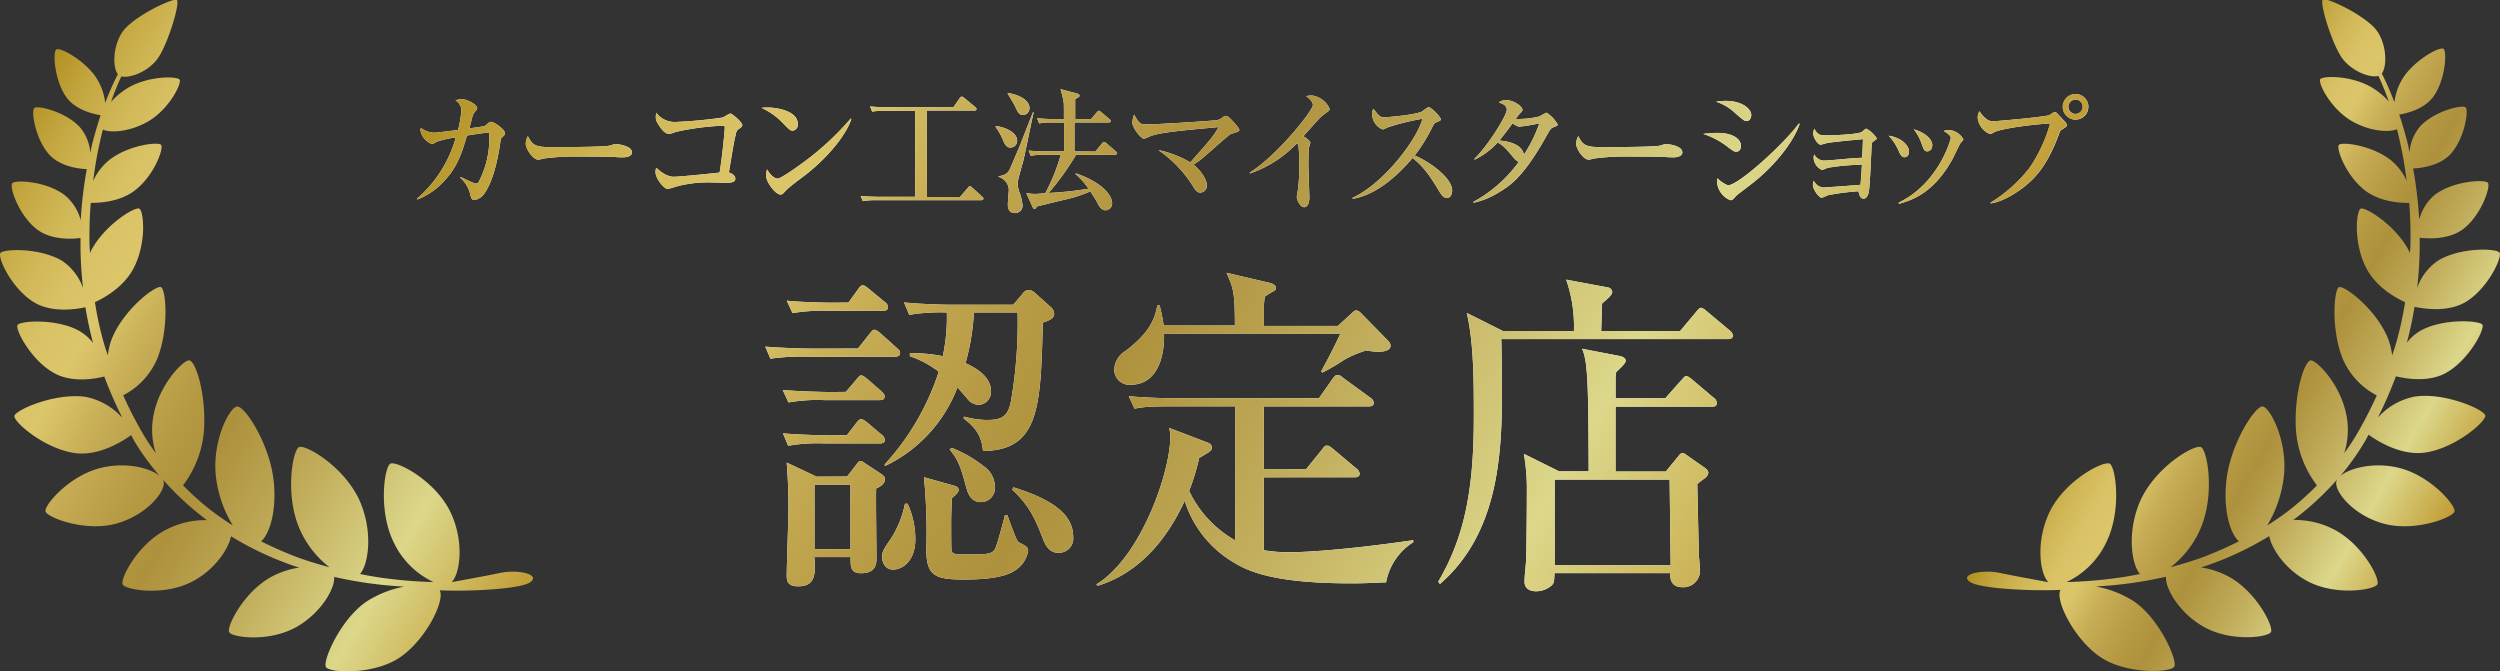 <svg id="レイヤー_1" data-name="レイヤー 1" xmlns="http://www.w3.org/2000/svg" xmlns:xlink="http://www.w3.org/1999/xlink" viewBox="0 0 483.24 129.78"><rect x="0" y="0" width="483.24" height="129.78" fill="#333333" stroke="none"/><defs><style>.cls-1{fill:#fff;}.cls-2{fill:url(#名称未設定グラデーション_74);}.cls-3{fill:url(#名称未設定グラデーション_74-2);}.cls-4{fill:url(#名称未設定グラデーション_74-3);}</style><linearGradient id="名称未設定グラデーション_74" x1="112.74" y1="-29.41" x2="352.9" y2="109.24" gradientUnits="userSpaceOnUse"><stop offset="0" stop-color="#b39123"/><stop offset="0.06" stop-color="#c2a53e"/><stop offset="0.13" stop-color="#d0b756"/><stop offset="0.19" stop-color="#d9c265"/><stop offset="0.25" stop-color="#dcc66a"/><stop offset="0.34" stop-color="#c5ab53"/><stop offset="0.44" stop-color="#b49842"/><stop offset="0.5" stop-color="#ae913c"/><stop offset="0.64" stop-color="#c0ac5a"/><stop offset="0.81" stop-color="#dcd78a"/><stop offset="1" stop-color="#c19d35"/></linearGradient><linearGradient id="名称未設定グラデーション_74-2" x1="-4.98" y1="36.98" x2="108.45" y2="102.47" xlink:href="#名称未設定グラデーション_74"/><linearGradient id="名称未設定グラデーション_74-3" x1="413.72" y1="53.65" x2="478.85" y2="91.25" xlink:href="#名称未設定グラデーション_74"/></defs><path class="cls-1" d="M165.84,67.37l2.21-2.79c.52-.65.65-.84,1-.84s1,.58,1.17.71l3.11,2.79c.46.39.65.59.65,1,0,.58-.52.71-1,.71H156a40.64,40.64,0,0,0-7.08.39l-1-2.34c4,.33,8.57.39,9.29.39Zm-2.34,8.38,2-2.34c.64-.78.71-.84,1-.84s1,.58,1.17.71l2.67,2.34c.39.39.64.58.64,1,0,.65-.51.72-1,.72H159.41a32.63,32.63,0,0,0-7,.45l-1.11-2.4c4,.32,8.58.39,9.29.39Zm.2,8.38,1.75-2.28c.58-.71.78-.84,1-.84s.59.19,1.24.71L170.39,84a1.39,1.39,0,0,1,.64,1c0,.65-.51.71-1,.71H159.35a32.29,32.29,0,0,0-7,.46l-1-2.4c3.9.32,8.51.39,9.23.39ZM164,58.48l1.75-2.41c.45-.65.65-.91,1-.91s.52.13,1.17.65L171,58.35a1.37,1.37,0,0,1,.65,1c0,.65-.52.71-1,.71H160.19a37.51,37.51,0,0,0-7,.46l-1.11-2.4c4,.39,8.57.39,9.29.39Zm-.26,33.63,1.56-2c.52-.71.71-1,1-1s.46.13,1.11.58l2.86,1.88c.64.46.77.59.77,1.11,0,.91-1,1.43-1.68,1.75-.07,2.08.06,11.17.06,13.31,0,1.17,0,3.06-3,3.06-2,0-2-1.3-2-2.8v-.32H157.4c.32,3.57.06,5.65-3.12,5.65-1.62,0-2.21-.59-2.21-2,0-2,.33-11,.33-13,0-4.48-.2-7-.33-8.89l5.78,2.72Zm-6.3,1.56v12.47h6.95V93.67Zm18,3.7a16.44,16.44,0,0,1,1.49,6.89c0,4.15-2.47,5.84-4.29,5.84s-2.14-1.82-2.14-2.4c0-1.11.33-1.56,1.75-3.64a19.35,19.35,0,0,0,2.67-6.69ZM171,89.78a48.74,48.74,0,0,0,10.46-17.93,19.49,19.49,0,0,0-5.58-3v-.59a31,31,0,0,1,6.36.59,36.25,36.25,0,0,0,.78-8.45,36.31,36.31,0,0,0-7.27.46l-1-2.4c3.89.39,8.5.45,9.22.45h11.88l1.82-2.14a1.49,1.49,0,0,1,1.23-.72,2,2,0,0,1,1.17.59l3.05,2.73a1.78,1.78,0,0,1,.65,1.29c0,1-1.36,1.43-2.2,1.69-.39,16.24-.65,24.74-11.56,24.81-.26-2.92-1.5-4.61-3.77-6.3l.13-.33a16.74,16.74,0,0,0,4.29.65c2.79,0,4.22-.45,4.8-3.89a89.06,89.06,0,0,0,1.24-16.89h-8.45a44.67,44.67,0,0,1-1.62,9.81c1.3.58,4.93,2.27,4.93,5.45a2.51,2.51,0,0,1-2.4,2.6,2.94,2.94,0,0,1-2.21-1.23c-.77-.91-1.42-1.63-1.88-2.15a27.72,27.72,0,0,1-14,15.2Zm13.38,4.09c.46.13.91.32.91.84s-.58,1-1.3,1.56c-.06,1.56-.13,3.51-.13,4.74,0,.71,0,5.19.07,5.52.19.52.84.65,1.95.65,5.58,0,6.1,0,6.68-1.62.33-.91,1.24-4.1,1.69-6h.46c1.75,4.8,1.88,5.06,2.33,5.32,1.5.78,1.69.91,1.69,1.62a5.48,5.48,0,0,1-2.27,3.58c-2.34,1.81-7.34,1.94-10.19,1.94-5.59,0-7.21-.78-7.21-5.78a112.18,112.18,0,0,0-.46-14ZM184,86.59a23.85,23.85,0,0,1,6.11,3.51,4.86,4.86,0,0,1,2.2,4.09,2.69,2.69,0,0,1-2.72,2.86c-1.5,0-2.34-1-2.8-2.79-1-3.58-1.36-5.13-3.24-7.41Zm11.89,7.6c7.2,2.27,11.55,5.07,11.55,9.55a2.77,2.77,0,0,1-2.85,3.11c-1.11,0-2.15-.52-2.93-2.53-1.49-3.83-2.53-6.43-6-9.67Z"/><path class="cls-1" d="M267.92,112.57c-2,.06-3.83.19-6.69.19-15.06,0-20-2.33-22.92-4.15A21.14,21.14,0,0,1,229,96.79c-4.61,10.06-11,14.67-16.82,16.43l-.26-.26c8.7-5.33,14.29-21.82,14.29-28.44a4.58,4.58,0,0,0-.26-1.82l7.66,2.92a1,1,0,0,1,.65.91c0,.52-.26.71-2.47,2a42,42,0,0,1-1.94,6.36,21.66,21.66,0,0,0,8.89,9.55V78.54H226.3c-4.55,0-5.78.2-7,.46l-1.11-2.41c3.12.26,6.17.39,9.29.39h27.47l2.59-3.7c.46-.58.59-.78,1-.78s.39,0,1.23.65l5.07,3.7a1.39,1.39,0,0,1,.71,1c0,.65-.65.71-1,.71H244.29V90.68h8.18l3.05-3.76c.58-.78.65-.78,1-.78s.52.13,1.17.65l4.48,3.76a1.49,1.49,0,0,1,.65,1c0,.65-.65.71-1,.71H244.29v14.09a28.71,28.71,0,0,0,5.19.39c1.37,0,9-.19,23.7-2.33v.39A11.72,11.72,0,0,0,267.92,112.57ZM266.36,68a15.22,15.22,0,0,1-2.27-.26,21,21,0,0,0-4.28,1.82,41.62,41.62,0,0,1-4.22,2.47l-.2-.26c1.43-2.66,2.27-4.22,3.7-7.28H225c.13,4.81-1.49,9.88-6.43,9.88a2.91,2.91,0,0,1-3.18-3,4.34,4.34,0,0,1,2.14-3.51c4.74-3.57,5.72-6.3,6.17-8.83h.46c.26,1.1.52,2.14.78,3.9H238.7c0-6.5-.32-7.28-1.62-10.2l8.57,2c.45.13,1,.52,1,.91s-.32.59-.71.78a12.55,12.55,0,0,0-1.43.91,10.23,10.23,0,0,0-.19,2.27V63h14.28l2.79-2.54c.26-.26.46-.45.78-.45a1.55,1.55,0,0,1,.91.52L268,65.55c.39.39.78.72.78,1.3C268.77,68,266.69,68,266.36,68Z"/><path class="cls-1" d="M333.9,65.55H290.2c.06,3.32.13,6.56.13,9.87,0,12.28-.65,27.67-12,37.47l-.33-.45c5.33-9,6.88-18.57,6.88-31.89,0-6.68,0-14.28-1.36-20.06l7,3.51h13.71a27.28,27.28,0,0,0-1.5-9.94l8,1.49a1,1,0,0,1,.91.91c0,.65-1.49,1.76-1.95,2.21-.06.65-.13,4.29-.19,5.33h15.26l3.05-3.64c.32-.39.65-.85,1-.85s.85.46,1.17.72l4.35,3.64a1.61,1.61,0,0,1,.65,1C334.94,65.49,334.36,65.55,333.9,65.55Zm-3,13.06H312.28V91.14H322l2.28-2.79c.32-.39.58-.78.91-.78s.64.26,1,.52l3.25,2.27c.39.26.78.65.78,1a1.51,1.51,0,0,1-.58,1c-.26.19-1.37,1-1.56,1.23.06,2.21.26,12,.32,14,.07.46.2,2.54.2,3a3.22,3.22,0,0,1-3.31,2.92c-1.95,0-2.54-1.17-2.41-2.72h-22.4c-.07,1.75-.07,1.88-.58,2.4a4.54,4.54,0,0,1-3,1.1c-1.24,0-2.21-.58-2.21-1.82s.26-3.18.32-4.41c.07-3.57.13-10.26.13-13.9a39,39,0,0,0-.58-6.43l6.82,3.38h5.71c-.06-16-.13-21.43-1.3-23.7l7.08,1.36c.65.13,1.37.33,1.37,1,0,.45-1.11,1.49-1.82,2.14a5.83,5.83,0,0,0-.13,1.43v3.64h9.61l3-3.38c.39-.39.71-.91,1-.91s.78.33,1.3.78l4,3.38a1.4,1.4,0,0,1,.65,1C331.89,78.54,331.37,78.61,330.92,78.61ZM322.73,92.7H300.52v16.56h22.41Z"/><path class="cls-1" d="M97,26.6c-.18.18-.21.28-.34,1.24-.23,1.51-1,6.47-2.86,9.3a3,3,0,0,1-2.13,1.53c-.44,0-.59-.38-.72-.85a6.13,6.13,0,0,0-2-3.48l.08-.13c.33.15,1.84.88,2.15,1,.55.23.63.26.78.26a.6.6,0,0,0,.6-.36,18.25,18.25,0,0,0,2-9.51c-1.87.21-3,.39-4.29.6-1.22,4.2-2.18,6.52-4.75,9.14a13.5,13.5,0,0,1-4.84,3.22l-.1-.13a24.17,24.17,0,0,0,7.53-11.87,19.56,19.56,0,0,0-3.69.83c-.64.39-.72.42-1,.42a3.5,3.5,0,0,1-2.16-2.65,1,1,0,0,1,.13-.42,4.45,4.45,0,0,0,2.67.91c.16,0,3.64-.42,4.47-.52a21.23,21.23,0,0,0,.65-3.77,2.19,2.19,0,0,0-1.14-1.94,3.09,3.09,0,0,1,1.19-.26c.94,0,3,1,3,1.74,0,.23-.08.31-.55.85a3.13,3.13,0,0,0-.42,1c-.07.34-.46,1.77-.54,2.06,1-.13,2.83-.37,3-.47s.73-.63.86-.7a.79.79,0,0,1,.41-.08c.55,0,2.6,1.48,2.6,2.13C97.68,25.92,97.63,26,97,26.6Z"/><path class="cls-1" d="M120.46,30.41c-.42,0-1.06,0-1.58-.07s-6.84-.08-7.28-.08a42.75,42.75,0,0,0-6.67.41,3.6,3.6,0,0,1-.89.19c-1,0-2.41-2.06-2.41-3.1a3.6,3.6,0,0,1,.41-1.45c.91,1.82,1.53,2.13,4.63,2.13,1.5,0,10.52,0,11.4-.34a3.37,3.37,0,0,1,1-.26s3.09.24,3.09,1.61C122.2,29.89,121.71,30.41,120.46,30.41Z"/><path class="cls-1" d="M142.9,24.88a1.32,1.32,0,0,0-.65,1c-.36,1.48-.46,2.08-1.35,7.46.47.13,1.25.54,1.25,1.22s-.91.78-1.79.78c-.52,0-2.83-.08-3.33-.08a23.32,23.32,0,0,0-6.52.86,10.34,10.34,0,0,1-1.43.41c-.7,0-2.36-2-2.36-3.27a2,2,0,0,1,.16-.83c.26.26,1.79,1.74,3.35,1.74,1.09,0,6.65-.57,8.88-.81.62-3.84,1-8.44,1-8.72s-.18-.34-.44-.34a51.7,51.7,0,0,0-9,1.19,12.91,12.91,0,0,1-1.29.42c-1.07,0-2.08-1.79-2.19-2a2.07,2.07,0,0,1-.41-1.4,4.79,4.79,0,0,1,.08-.73,4.39,4.39,0,0,0,3.58,1.8,84.38,84.38,0,0,0,9.35-.89,9.37,9.37,0,0,1,1.38-.75c.36,0,2.31,1.69,2.31,2.21C143.5,24.44,143.35,24.57,142.9,24.88Z"/><path class="cls-1" d="M153.22,25.27c-.45,0-.78-.36-1.67-1.25a13.53,13.53,0,0,0-4.33-3.17,10.35,10.35,0,0,1,1.27-.07c.88,0,5.74.36,5.74,3.24A1.17,1.17,0,0,1,153.22,25.27Zm2.33,8.65c-1,.75-2.52,1.87-3.4,2.68-.15.13-.75.83-.91.91a.79.79,0,0,1-.36.1c-.94,0-2.78-2.36-2.78-3.64a5.41,5.41,0,0,1,.18-1.22c.83,1.4,1.61,1.77,2.05,1.77.73,0,5.07-3.17,6-3.9a55,55,0,0,0,8.13-7.71l.11.05C164.15,24.62,161.55,29.25,155.55,33.92Z"/><path class="cls-1" d="M189.71,38.7H169.58a14.2,14.2,0,0,0-2.8.18l-.42-1c1.22.11,2.47.16,3.69.16h6.86V21.4H171.4a14.42,14.42,0,0,0-2.81.18l-.41-1c1.22.1,2.47.16,3.69.16h12.41l1.2-1.72c.08-.1.26-.34.41-.34s.26.08.5.26l2.1,1.74a.59.59,0,0,1,.26.39c0,.29-.23.29-.39.29h-9.19V38.08h6.39l1.5-1.74c.26-.31.29-.34.42-.34a1,1,0,0,1,.47.29L189.84,38c.16.15.26.23.26.39S189.84,38.7,189.71,38.7Z"/><path class="cls-1" d="M192.47,24.41c1-.05,4.15.91,4.15,2.81a1.28,1.28,0,0,1-1.3,1.3c-.36,0-.85-.08-1.35-1.22a11.82,11.82,0,0,0-1.53-2.78Zm7.35-2.7c-.37,1.46-1.67,8-2,9.33-.16.6-.91,3.17-1,3.71a2.63,2.63,0,0,0-.11.78,6.44,6.44,0,0,0,.39,1.77,8.32,8.32,0,0,1,.55,2.39,1.4,1.4,0,0,1-1.4,1.5c-1.43,0-1.43-1.27-1.43-1.68S195,37,195,36.57a2.75,2.75,0,0,0-2-2.39l0-.1c1.63-.29,1.92-.76,2.33-1.69.7-1.64,1.54-3.56,2.08-4.94,1.95-5,2.18-5.56,2.26-5.74Zm-5-3.74c2.39.39,4.18,1.46,4.18,2.94a1.25,1.25,0,0,1-1.19,1.3c-.83,0-1-.42-1.56-1.59-.18-.41-1.27-2.18-1.46-2.54ZM211.72,29.3,213,27.76c.21-.26.26-.33.39-.33a1,1,0,0,1,.49.28l1.79,1.54c.13.13.26.23.26.38s-.2.29-.39.29H208a52.42,52.42,0,0,1-5.3,7.38,65,65,0,0,0,7.71-.83,14.39,14.39,0,0,0-2.52-2.83l.08-.13c4.89,1.68,7,4.13,7,5.81a1.33,1.33,0,0,1-1.27,1.33c-.75,0-1.25-.81-1.45-1.2A22.46,22.46,0,0,0,210.75,37a26.91,26.91,0,0,1-5,1.61c-1.71.41-3.66.88-5.32,1.3-.24.41-.29.46-.47.46s-.28-.15-.41-.44l-1.17-2.62a9.37,9.37,0,0,0,1.71.18c.21,0,1.64-.1,1.95-.13a36.54,36.54,0,0,0,3-7.43h-3a13.06,13.06,0,0,0-2.8.18l-.42-1c1.22.11,2.47.16,3.69.16h3.17c0-1,0-4.89,0-5.59h-2a13.11,13.11,0,0,0-2.81.18l-.41-1c1.22.11,2.44.16,3.69.16h1.5c0-2.44,0-3-.08-3.48s-.41-1.77-.57-2.31l3.2.85c.28.08.47.18.47.44s-.63.52-.84.6c0,.24,0,3.64,0,3.9h3.06l1.09-1.27c.21-.26.29-.34.42-.34s.23.1.47.28L214.42,23a.45.45,0,0,1,.26.39c0,.26-.24.28-.39.28h-6.6c0,.89,0,4.78,0,5.59Z"/><path class="cls-1" d="M238.26,25.79c-.49.16-.52.18-1.89,1.35-.7.6-3.67,3.25-4.32,3.74s-1,.73-1.35.94c1.59,1.27,2.58,3,2.58,4a1.3,1.3,0,0,1-1.23,1.4c-.39,0-.8-.08-1.4-1.14A23.75,23.75,0,0,0,223.9,29a20.94,20.94,0,0,1,6.18,2.39c4.08-4.62,4.44-5,5.48-6.83-7.14.67-11.09,1-13.2,1.76a8.26,8.26,0,0,1-1.22.5c-.59,0-2.26-2.13-2.26-3.12a4.64,4.64,0,0,1,.34-1.53c1,1.69,1.14,1.87,2.34,1.87,2.78,0,13.25-.73,13.66-.81a2.54,2.54,0,0,0,1.17-.59,1.09,1.09,0,0,1,.63-.24c.36,0,1.06.78,1.53,1.3.26.31,1,1.09,1,1.38S239.41,25.45,238.26,25.79Z"/><path class="cls-1" d="M256.21,21.89a9.48,9.48,0,0,0-1.69,1.56c-.41.44-2.2,2.47-2.59,2.89.44.26,1.35.88,1.35,1.24,0,.18-.26.91-.29,1.07s-.08,1.58-.08,3.24c0,1,.19,5.49.19,6.37,0,.65-.24,1.79-1,1.79s-1.43-1.35-1.43-2c0-.26.24-1.43.26-1.66a36.33,36.33,0,0,0,.21-4.42,31.31,31.31,0,0,0-.16-3.87c-.05-.16-.05-.16-.33-.36a23,23,0,0,1-9,5.79l-.1-.16c5.29-3.24,12.23-12,12.23-13.06,0-.65-.7-1.25-1.3-1.74a6.12,6.12,0,0,1,1.14-.11A4.4,4.4,0,0,1,257,21C257,21.35,256.91,21.43,256.21,21.89Z"/><path class="cls-1" d="M279.67,38.26c-.7,0-1.09-.68-1.35-1.09-2-3.33-3.2-5-5.28-6.63-4,4.73-7.92,7.25-11.58,7.9v-.21c6.21-2.88,12.62-11.58,13.48-15.27a46.37,46.37,0,0,0-6.65,1.64c-.75.38-.86.41-1.06.41a3.27,3.27,0,0,1-2-2.86,2.16,2.16,0,0,1,.23-1.14c1.07,1.38,1.28,1.66,2.13,1.66.63,0,6.32-.49,7.38-1.17a5.86,5.86,0,0,1,1.22-.83A7.07,7.07,0,0,1,278.53,23c0,.29-.19.36-1,.68-.23.1-.34.28-.73,1a30.85,30.85,0,0,1-3.35,5.38c3.17,1.33,7.25,4.44,7.25,6.78C280.68,37.45,280.45,38.26,279.67,38.26Z"/><path class="cls-1" d="M300.35,24.57c-.58.23-.6.23-1.64,2.1-4.31,7.61-6.78,9.15-8.78,10.39a16,16,0,0,1-5.07,2.13l-.05-.18a26.32,26.32,0,0,0,8.76-7.71,2.73,2.73,0,0,1-.94-.76c-1.84-2.18-2-2.33-3.14-3a14.78,14.78,0,0,1-4.44,3.33L285,30.7c2.84-2.81,6.26-8.44,6.26-9.51,0-.85-.91-1.17-1.55-1.4a2.52,2.52,0,0,1,1.4-.44c1.48,0,3.17,1.22,3.17,1.87,0,.26-.08.31-.63.88A6.41,6.41,0,0,0,293,23a18,18,0,0,0,4.57-.49,9.6,9.6,0,0,1,1.38-.73,6.6,6.6,0,0,1,2.15,2.29C301.07,24.31,301,24.31,300.35,24.57Zm-6.58-.1c-.23,0-.49,0-1.4-.63-1.45,2-2.49,3.25-2.57,3.33,1.19.07,4.44.52,4.75,2.75a26.69,26.69,0,0,0,3-6.08A29.84,29.84,0,0,1,293.77,24.47Z"/><path class="cls-1" d="M323.49,30.41c-.42,0-1.06,0-1.58-.07s-6.84-.08-7.28-.08a42.75,42.75,0,0,0-6.67.41,3.6,3.6,0,0,1-.89.19c-1,0-2.41-2.06-2.41-3.1a3.6,3.6,0,0,1,.41-1.45c.91,1.82,1.54,2.13,4.63,2.13,1.5,0,10.52,0,11.4-.34a3.37,3.37,0,0,1,1-.26c.05,0,3.09.24,3.09,1.61C325.23,29.89,324.74,30.41,323.49,30.41Z"/><path class="cls-1" d="M335.6,29.32c-.34,0-.45-.05-1.38-.72a15.43,15.43,0,0,0-5-2.71,17.68,17.68,0,0,1,2.78-.2c3.27,0,4.52,1.4,4.52,2.46C336.53,28.31,336.51,29.32,335.6,29.32Zm2-5.92c-.39,0-.55-.13-2.05-1.4a9.74,9.74,0,0,0-3.85-2.34,12.58,12.58,0,0,1,1.82-.16c3.35,0,5,1.59,5,2.78C338.48,22.47,338.43,23.4,337.57,23.4Zm1.61,11.66c-1,.76-2.18,1.67-3.27,2.5a7.91,7.91,0,0,0-.81.83.89.89,0,0,1-.65.31,4.11,4.11,0,0,1-2.59-3.61,1.5,1.5,0,0,1,.1-.62A6.13,6.13,0,0,0,334,35.82c2.05,0,10.78-7.95,13.72-11.95l.15.08C346.56,27.79,342.61,32.34,339.18,35.06Z"/><path class="cls-1" d="M353.26,32.44a8.78,8.78,0,0,1-1.07.42,2.73,2.73,0,0,1-1.63-2.32,4.05,4.05,0,0,1,.1-.7,2.23,2.23,0,0,0,1.79,1.2c.63,0,2.71-.18,3.49-.26,1.81-.16,1.87-.18,4-.29.1-1.82.1-2,.16-3.58-1.12.08-6.24.57-7,.75a10.11,10.11,0,0,1-1.17.31c-.6,0-1.43-1.4-1.43-2.1a3.24,3.24,0,0,1,.18-1c.76,1.29,1.17,1.29,2.42,1.29,1,0,6.13-.15,6.83-.7a6.75,6.75,0,0,0,.52-.44.48.48,0,0,1,.31-.15,5.85,5.85,0,0,1,2,1.84c0,.21-.08.23-.67.65-.26.18-.26.26-.32.91-.07,1.37-.31,7.56-.54,8.8-.16.86-.55,1.33-1,1.33-.65,0-.84-.68-1-1.43a47.74,47.74,0,0,0-5.87.75,12.23,12.23,0,0,1-1.23.5c-.54,0-1.71-1.59-1.71-2.47a1.92,1.92,0,0,1,.18-.81,2.24,2.24,0,0,0,1.92,1.3c.24,0,6.55-.46,7.1-.52.18-2.07.18-2.31.28-3.89A46.44,46.44,0,0,0,353.26,32.44Z"/><path class="cls-1" d="M369,29.32c0,.68-.37,1.07-.83,1.07-.65,0-.91-.63-1.2-1.3a10.12,10.12,0,0,0-1.9-2.86C367.16,26.52,369,27.87,369,29.32Zm-2,9.85c7.72-3.69,10.08-12.18,10.08-12.5,0-.52-.8-1-1.37-1.35a3.77,3.77,0,0,1,1.16-.18,3.51,3.51,0,0,1,2.63,1.77c0,.15-.05.21-.57.8-.13.16-1.28,2.6-1.54,3.07-3.53,6.39-7.63,7.89-10.34,8.62Zm6.47-11a1,1,0,0,1-.88,1.09c-.63,0-.73-.31-1.14-1.46A9.85,9.85,0,0,0,369.94,25C372.3,25.69,373.52,27,373.52,28.13Z"/><path class="cls-1" d="M384.79,39.17a28,28,0,0,0,7.51-6.7,28.83,28.83,0,0,0,4-8.6c-4.18.23-9.76,1.06-10.91,1.74a2,2,0,0,1-.73.31,3.88,3.88,0,0,1-2.36-3.14,2.49,2.49,0,0,1,.34-1.28,4.88,4.88,0,0,0,1.3,1.48,2,2,0,0,0,1.45.45c.6,0,9.72-.81,10.73-1.17.18-.08.88-.63,1.07-.63s.31.11,1.22,1.09,1.09,1.17,1.09,1.46-.11.36-1,.91c-.26.15-.28.23-.59,1.06-2.18,5.85-4.55,8.16-5.8,9.25-1.94,1.74-5,3.61-7.3,3.92Zm18.89-18.52a2.47,2.47,0,1,1-2.47-2.47A2.48,2.48,0,0,1,403.68,20.65Zm-3.87,0a1.39,1.39,0,1,0,1.4-1.41A1.42,1.42,0,0,0,399.81,20.65Z"/><path class="cls-2" d="M165.84,67.37l2.21-2.79c.52-.65.65-.84,1-.84s1,.58,1.17.71l3.11,2.79c.46.39.65.59.65,1,0,.58-.52.71-1,.71H156a40.64,40.64,0,0,0-7.08.39l-1-2.34c4,.33,8.58.39,9.29.39Zm-2.34,8.38,2-2.34c.65-.78.72-.84,1.05-.84s1,.58,1.16.71l2.67,2.34c.38.39.64.58.64,1,0,.65-.52.72-1,.72H159.41a32.63,32.63,0,0,0-7,.45l-1.11-2.4c4,.32,8.58.39,9.29.39Zm.2,8.38,1.75-2.28c.58-.71.78-.84,1-.84s.59.19,1.24.71L170.39,84a1.39,1.39,0,0,1,.64,1c0,.65-.52.72-1,.72H159.35a33.19,33.19,0,0,0-7,.45l-1-2.4c3.9.32,8.51.39,9.23.39ZM164,58.48l1.75-2.41c.45-.65.65-.91,1-.91s.52.14,1.17.65L171,58.35a1.37,1.37,0,0,1,.65,1c0,.65-.51.71-1,.71H160.19a37.51,37.51,0,0,0-7,.46l-1.11-2.4c4,.39,8.57.39,9.29.39Zm-.26,33.63,1.56-2c.52-.71.71-1,1-1s.45.13,1.1.58l2.86,1.88c.65.46.77.59.77,1.11,0,.91-1,1.43-1.68,1.75-.07,2.08.06,11.17.06,13.31,0,1.17,0,3.06-3,3.06-2,0-2-1.3-2-2.8v-.32H157.4c.32,3.57.06,5.65-3.12,5.65-1.62,0-2.21-.59-2.21-2,0-2,.33-11,.33-13.06,0-4.48-.2-7-.33-8.89l5.78,2.72Zm-6.3,1.56v12.47h6.95V93.67Zm18,3.7a16.35,16.35,0,0,1,1.5,6.89c0,4.15-2.47,5.84-4.29,5.84s-2.14-1.82-2.14-2.4c0-1.1.32-1.56,1.75-3.64a19.26,19.26,0,0,0,2.67-6.69ZM171,89.78a48.74,48.74,0,0,0,10.46-17.93,19.64,19.64,0,0,0-5.59-3v-.59a31.08,31.08,0,0,1,6.37.59,36.25,36.25,0,0,0,.78-8.45,37.1,37.1,0,0,0-7.27.46l-1-2.4c3.89.39,8.5.45,9.22.45h11.88l1.82-2.14a1.49,1.49,0,0,1,1.23-.72,2,2,0,0,1,1.17.59l3.05,2.73a1.78,1.78,0,0,1,.65,1.29c0,1-1.36,1.43-2.2,1.69-.39,16.24-.65,24.74-11.56,24.81-.26-2.92-1.5-4.61-3.77-6.3l.13-.33a16.74,16.74,0,0,0,4.29.65c2.79,0,4.22-.45,4.8-3.89a89.11,89.11,0,0,0,1.23-16.89h-8.44a44.67,44.67,0,0,1-1.62,9.81c1.3.58,4.93,2.27,4.93,5.45a2.51,2.51,0,0,1-2.4,2.6,2.94,2.94,0,0,1-2.21-1.23c-.77-.91-1.42-1.62-1.88-2.14A27.74,27.74,0,0,1,171,90.1Zm13.38,4.09c.46.13.91.32.91.84s-.58,1-1.3,1.56c-.06,1.56-.13,3.51-.13,4.74,0,.72,0,5.2.07,5.52.19.52.84.65,1.95.65,5.58,0,6.1,0,6.68-1.62.33-.91,1.24-4.09,1.69-6h.46c1.75,4.8,1.88,5.06,2.33,5.32,1.5.78,1.69.91,1.69,1.62a5.48,5.48,0,0,1-2.27,3.58c-2.34,1.82-7.34,1.94-10.2,1.94-5.58,0-7.2-.77-7.2-5.77a112.36,112.36,0,0,0-.46-14ZM184,86.59a23.65,23.65,0,0,1,6.11,3.51,4.86,4.86,0,0,1,2.2,4.09,2.68,2.68,0,0,1-2.72,2.86c-1.5,0-2.34-1-2.79-2.79-1-3.58-1.37-5.13-3.25-7.41Zm11.89,7.6c7.2,2.27,11.55,5.07,11.55,9.55a2.77,2.77,0,0,1-2.85,3.11c-1.11,0-2.15-.51-2.93-2.53-1.49-3.83-2.53-6.43-6-9.67Zm72,18.38c-2,.06-3.83.19-6.68.19-15.07,0-20-2.33-22.93-4.15A21.1,21.1,0,0,1,229,96.79c-4.61,10.06-11,14.67-16.82,16.43l-.26-.26c8.71-5.33,14.29-21.82,14.29-28.44a4.58,4.58,0,0,0-.26-1.82l7.66,2.92a1.05,1.05,0,0,1,.65.91c0,.52-.26.71-2.46,2a43.4,43.4,0,0,1-1.95,6.36,21.71,21.71,0,0,0,8.89,9.55V78.54H226.3c-4.55,0-5.78.2-7,.46l-1.11-2.41c3.12.26,6.17.39,9.29.39h27.47l2.59-3.7c.46-.58.59-.78,1-.78s.39,0,1.23.65l5.07,3.7a1.39,1.39,0,0,1,.71,1c0,.65-.65.71-1,.71H244.29V90.68h8.18l3.05-3.76c.58-.78.65-.78,1-.78s.52.13,1.17.65l4.48,3.77a1.45,1.45,0,0,1,.65,1c0,.65-.65.71-1,.71H244.29v14.1a29.65,29.65,0,0,0,5.19.39c1.37,0,9-.2,23.7-2.34v.39A11.75,11.75,0,0,0,267.92,112.57ZM266.37,68a15.22,15.22,0,0,1-2.28-.26,21.21,21.21,0,0,0-4.28,1.82,38.83,38.83,0,0,1-4.22,2.47l-.2-.26c1.43-2.66,2.27-4.22,3.7-7.27H225c.13,4.8-1.49,9.87-6.43,9.87a2.91,2.91,0,0,1-3.18-3,4.36,4.36,0,0,1,2.14-3.51c4.74-3.57,5.72-6.3,6.17-8.83h.46c.26,1.11.52,2.14.78,3.9H238.7c0-6.5-.32-7.28-1.62-10.2l8.57,2c.45.12,1,.52,1,.9s-.32.59-.71.78a11,11,0,0,0-1.43.91,10.27,10.27,0,0,0-.19,2.28V63h14.28l2.79-2.54c.26-.25.46-.45.78-.45a1.55,1.55,0,0,1,.91.52L268,65.55c.39.4.78.72.78,1.3C268.77,68,266.69,68,266.37,68Zm67.53-2.47H290.2c.06,3.32.13,6.56.13,9.88,0,12.27-.65,27.66-12,37.46l-.33-.45c5.33-9,6.89-18.57,6.89-31.89,0-6.68,0-14.28-1.37-20.06l7,3.51h13.71a27.28,27.28,0,0,0-1.5-9.94l8,1.5a1,1,0,0,1,.91.9c0,.65-1.5,1.76-1.95,2.21-.07.65-.13,4.29-.19,5.33h15.26l3.05-3.64c.32-.39.65-.85,1-.85s.85.46,1.17.72l4.35,3.64a1.63,1.63,0,0,1,.65,1C334.94,65.49,334.36,65.55,333.9,65.55Zm-3,13.06H312.28V91.14H322l2.28-2.79c.32-.39.58-.78.91-.78s.64.26,1,.52l3.24,2.27c.39.26.78.65.78,1a1.51,1.51,0,0,1-.58,1c-.26.19-1.37,1-1.56,1.23.06,2.21.26,12,.32,14,.07.46.2,2.54.2,3a3.22,3.22,0,0,1-3.31,2.92c-1.95,0-2.54-1.17-2.41-2.72h-22.4c-.07,1.75-.07,1.88-.58,2.4a4.54,4.54,0,0,1-3,1.1c-1.24,0-2.21-.58-2.21-1.82s.26-3.18.33-4.41c.06-3.57.12-10.26.12-13.9a39,39,0,0,0-.58-6.43l6.82,3.38h5.71c-.06-16-.13-21.43-1.3-23.7l7.08,1.36c.65.13,1.37.33,1.37,1,0,.46-1.11,1.49-1.82,2.14a5.83,5.83,0,0,0-.13,1.43v3.64h9.61l3-3.38c.4-.39.72-.91,1.05-.91s.77.33,1.29.78l4,3.38a1.4,1.4,0,0,1,.65,1C331.89,78.54,331.37,78.61,330.91,78.61ZM322.73,92.7h-22.2v16.56h22.4ZM97,26.6c-.18.18-.21.28-.34,1.24-.23,1.51-1,6.47-2.86,9.3a3,3,0,0,1-2.12,1.53c-.45,0-.6-.38-.73-.85a6.1,6.1,0,0,0-2-3.48l.08-.13c.34.15,1.84.88,2.15,1,.55.23.63.26.78.26a.6.6,0,0,0,.6-.36,18.27,18.27,0,0,0,2-9.51c-1.87.21-3,.39-4.29.6-1.22,4.2-2.18,6.52-4.75,9.14a13.41,13.41,0,0,1-4.84,3.22l-.1-.13a24.17,24.17,0,0,0,7.53-11.87,19.56,19.56,0,0,0-3.69.83c-.64.39-.72.42-1,.42a3.51,3.51,0,0,1-2.15-2.65,1,1,0,0,1,.13-.42,4.44,4.44,0,0,0,2.68.91c.15,0,3.63-.41,4.46-.52a21.23,21.23,0,0,0,.65-3.77,2.18,2.18,0,0,0-1.14-1.94,3.09,3.09,0,0,1,1.19-.26c.94,0,3,1,3,1.74,0,.23-.08.31-.55.85a3.13,3.13,0,0,0-.42,1c-.07.34-.46,1.77-.54,2.05,1-.13,2.83-.36,3-.46s.73-.63.86-.7a.79.79,0,0,1,.41-.08c.55,0,2.6,1.48,2.6,2.13C97.68,25.92,97.63,26,97,26.6Zm23.43,3.81c-.42,0-1.06,0-1.58-.07s-6.84-.08-7.28-.08a42.75,42.75,0,0,0-6.67.41,3.6,3.6,0,0,1-.89.19c-1,0-2.41-2.06-2.41-3.1a3.57,3.57,0,0,1,.41-1.45c.91,1.82,1.53,2.13,4.63,2.13,1.5,0,10.52,0,11.4-.34a3.37,3.37,0,0,1,1-.26s3.09.24,3.09,1.61C122.2,29.9,121.71,30.41,120.46,30.41Zm22.44-5.53a1.28,1.28,0,0,0-.64,1c-.37,1.48-.47,2.08-1.36,7.46.47.13,1.25.54,1.25,1.22s-.91.78-1.79.78c-.52,0-2.83-.08-3.33-.08a23.32,23.32,0,0,0-6.52.86,12,12,0,0,1-1.43.41c-.7,0-2.36-2-2.36-3.27a2,2,0,0,1,.16-.83c.26.26,1.79,1.74,3.35,1.74,1.09,0,6.65-.57,8.88-.81.63-3.84,1-8.44,1-8.72s-.18-.34-.44-.34a50.88,50.88,0,0,0-9,1.19,10.76,10.76,0,0,1-1.29.42c-1.07,0-2.08-1.79-2.19-2a2.07,2.07,0,0,1-.41-1.4,4.79,4.79,0,0,1,.08-.73,4.39,4.39,0,0,0,3.58,1.8c1.07,0,8.7-.57,9.35-.89a9.37,9.37,0,0,1,1.38-.75c.36,0,2.31,1.69,2.31,2.21C143.5,24.44,143.35,24.57,142.9,24.88Zm10.32.39c-.45,0-.78-.36-1.67-1.25a13.42,13.42,0,0,0-4.34-3.17,10.63,10.63,0,0,1,1.28-.07c.88,0,5.74.36,5.74,3.24A1.17,1.17,0,0,1,153.22,25.27Zm2.33,8.65c-1,.76-2.52,1.87-3.4,2.68-.15.13-.75.83-.91.91a.79.79,0,0,1-.36.1c-.94,0-2.78-2.36-2.78-3.64a5.41,5.41,0,0,1,.18-1.22c.83,1.41,1.61,1.77,2.05,1.77.73,0,5.07-3.17,6-3.9a55,55,0,0,0,8.13-7.71l.11.05C164.15,24.62,161.56,29.24,155.55,33.92Zm34.16,4.78H169.58a15.11,15.11,0,0,0-2.8.18l-.42-1c1.22.11,2.47.16,3.69.16h6.86V21.4H171.4a14.42,14.42,0,0,0-2.81.18l-.41-1c1.22.1,2.47.16,3.69.16h12.41l1.2-1.72c.08-.1.26-.34.42-.34s.26.08.49.26l2.1,1.74a.59.59,0,0,1,.26.39c0,.29-.23.29-.39.29h-9.19V38.08h6.39l1.5-1.74c.26-.31.29-.34.42-.34a1,1,0,0,1,.47.29L189.84,38c.16.15.26.23.26.38S189.84,38.7,189.71,38.7Zm2.76-14.29c1-.05,4.15.91,4.15,2.81a1.28,1.28,0,0,1-1.3,1.3c-.36,0-.85-.08-1.35-1.22a11.82,11.82,0,0,0-1.53-2.78Zm7.35-2.7c-.37,1.46-1.67,8-2,9.33-.16.6-.91,3.17-1,3.71a2.63,2.63,0,0,0-.11.78,6.44,6.44,0,0,0,.39,1.77,8.32,8.32,0,0,1,.55,2.39,1.4,1.4,0,0,1-1.4,1.5c-1.43,0-1.43-1.27-1.43-1.68S195,37,195,36.57a2.75,2.75,0,0,0-2-2.39l0-.1c1.63-.29,1.92-.76,2.33-1.69.7-1.64,1.54-3.56,2.08-4.94,1.95-5,2.18-5.56,2.26-5.74Zm-5-3.74c2.39.39,4.18,1.46,4.18,2.94a1.25,1.25,0,0,1-1.19,1.3c-.83,0-1-.42-1.56-1.59-.18-.42-1.27-2.18-1.46-2.55ZM211.72,29.3,213,27.76c.21-.26.26-.33.39-.33a1,1,0,0,1,.49.28l1.79,1.53c.13.14.26.24.26.4s-.2.28-.39.28H208a52.42,52.42,0,0,1-5.3,7.38,65,65,0,0,0,7.71-.83,14.39,14.39,0,0,0-2.52-2.83l.08-.13c4.89,1.69,7,4.13,7,5.81a1.33,1.33,0,0,1-1.27,1.33c-.75,0-1.25-.81-1.45-1.2A22.46,22.46,0,0,0,210.75,37a27.68,27.68,0,0,1-5,1.61c-1.71.41-3.66.88-5.32,1.3-.24.41-.29.46-.47.46s-.28-.15-.42-.44l-1.16-2.62a9.28,9.28,0,0,0,1.71.18c.21,0,1.64-.1,1.95-.13a36.54,36.54,0,0,0,3-7.43h-3a13,13,0,0,0-2.8.18l-.42-1c1.22.1,2.47.16,3.69.16h3.17c0-1,0-4.89,0-5.59h-2a13.11,13.11,0,0,0-2.81.18l-.41-1c1.22.11,2.44.16,3.68.16h1.51c0-2.44,0-3-.08-3.48s-.41-1.77-.57-2.32l3.2.86c.28.08.47.18.47.44s-.63.52-.83.6c0,.24,0,3.64,0,3.9h3.06l1.09-1.27c.21-.26.29-.34.42-.34s.23.1.47.28L214.42,23a.46.46,0,0,1,.26.39c0,.26-.24.28-.39.28h-6.6c0,.89,0,4.78,0,5.59Zm26.54-3.51c-.49.16-.52.18-1.89,1.35-.7.6-3.67,3.25-4.32,3.74s-1,.73-1.35.94c1.59,1.27,2.57,3,2.57,4a1.29,1.29,0,0,1-1.22,1.4c-.39,0-.8-.08-1.4-1.14A23.62,23.62,0,0,0,223.9,29a20.94,20.94,0,0,1,6.18,2.39c4.08-4.63,4.44-5,5.48-6.83-7.14.67-11.09,1-13.2,1.76a8.73,8.73,0,0,1-1.22.5c-.6,0-2.26-2.13-2.26-3.12a4.64,4.64,0,0,1,.34-1.53c1,1.69,1.14,1.87,2.34,1.87,2.78,0,13.25-.73,13.66-.81a2.38,2.38,0,0,0,1.17-.6,1.13,1.13,0,0,1,.63-.23c.36,0,1.06.78,1.53,1.3.26.31,1,1.09,1,1.38S239.4,25.45,238.26,25.79Zm17.95-3.9a9.84,9.84,0,0,0-1.69,1.56c-.41.44-2.21,2.47-2.59,2.89.44.26,1.35.88,1.35,1.24,0,.18-.26.91-.29,1.07s-.08,1.58-.08,3.25c0,1,.18,5.48.18,6.36,0,.65-.23,1.79-1,1.79s-1.43-1.35-1.43-2c0-.26.24-1.43.26-1.66a36.33,36.33,0,0,0,.21-4.42,31.31,31.31,0,0,0-.16-3.87c-.05-.16-.05-.16-.33-.36a23,23,0,0,1-9,5.79l-.11-.16c5.3-3.24,12.24-12,12.24-13.06,0-.65-.7-1.25-1.3-1.74a6.14,6.14,0,0,1,1.15-.11A4.4,4.4,0,0,1,257,21C257,21.35,256.91,21.43,256.21,21.89Zm23.46,16.37c-.7,0-1.09-.68-1.35-1.09-2-3.33-3.2-5-5.28-6.63-4,4.73-7.92,7.25-11.58,7.9v-.21c6.21-2.88,12.62-11.58,13.48-15.27-.08,0-5.27,1-6.65,1.64-.75.39-.86.41-1.07.41a3.28,3.28,0,0,1-2-2.86,2.16,2.16,0,0,1,.23-1.14c1.07,1.38,1.28,1.66,2.13,1.66.63,0,6.31-.49,7.38-1.17a5.86,5.86,0,0,1,1.22-.83A7,7,0,0,1,278.53,23c0,.29-.19.36-1,.68-.23.1-.34.28-.72,1a31.39,31.39,0,0,1-3.36,5.38c3.17,1.33,7.25,4.44,7.25,6.78C280.68,37.46,280.45,38.26,279.67,38.26Zm20.68-13.69c-.58.23-.6.23-1.64,2.1-4.31,7.61-6.78,9.15-8.78,10.39a16,16,0,0,1-5.07,2.13l-.05-.18a26.32,26.32,0,0,0,8.76-7.71,2.73,2.73,0,0,1-.94-.76c-1.84-2.18-2-2.33-3.14-3A14.71,14.71,0,0,1,285,30.86L285,30.7c2.83-2.81,6.26-8.44,6.26-9.51,0-.86-.91-1.17-1.55-1.4a2.52,2.52,0,0,1,1.4-.44c1.48,0,3.17,1.22,3.17,1.87,0,.26-.08.31-.63.88A6.48,6.48,0,0,0,293,23a18,18,0,0,0,4.57-.5,9.6,9.6,0,0,1,1.38-.73,6.6,6.6,0,0,1,2.15,2.29C301.07,24.31,301,24.31,300.35,24.57Zm-6.58-.1c-.23,0-.49,0-1.4-.63-1.46,2-2.49,3.25-2.57,3.33,1.19.07,4.44.52,4.75,2.75a26.69,26.69,0,0,0,3-6.08A30.17,30.17,0,0,1,293.77,24.47Zm29.72,5.94c-.42,0-1.06,0-1.58-.07s-6.84-.08-7.28-.08a42.75,42.75,0,0,0-6.67.41,3.6,3.6,0,0,1-.89.19c-1,0-2.41-2.06-2.41-3.1a3.57,3.57,0,0,1,.41-1.45c.91,1.82,1.53,2.13,4.62,2.13,1.51,0,10.53,0,11.41-.34a3.37,3.37,0,0,1,1-.26c.05,0,3.09.24,3.09,1.61C325.23,29.9,324.74,30.41,323.49,30.41Zm12.11-1.09c-.34,0-.45-.05-1.38-.72a15.43,15.43,0,0,0-5-2.71,19,19,0,0,1,2.78-.2c3.27,0,4.52,1.4,4.52,2.46C336.53,28.31,336.5,29.32,335.6,29.32Zm2-5.92c-.39,0-.55-.13-2.05-1.4a9.74,9.74,0,0,0-3.85-2.34,12.58,12.58,0,0,1,1.82-.16c3.35,0,5,1.59,5,2.78C338.48,22.47,338.43,23.4,337.57,23.4Zm1.61,11.66c-1,.76-2.18,1.67-3.27,2.5a7,7,0,0,0-.81.83.9.9,0,0,1-.65.31,4.11,4.11,0,0,1-2.6-3.61,1.49,1.49,0,0,1,.11-.62A6,6,0,0,0,334,35.82c2.05,0,10.78-7.95,13.72-11.95l.15.07C346.56,27.79,342.61,32.34,339.18,35.06Zm14.08-2.62a9.47,9.47,0,0,1-1.07.42,2.74,2.74,0,0,1-1.64-2.32,4.16,4.16,0,0,1,.11-.7,2.23,2.23,0,0,0,1.79,1.2c.63,0,2.71-.18,3.48-.26,1.82-.16,1.87-.18,4-.29.1-1.82.1-2,.15-3.58-1.11.07-6.23.57-7,.75a10.68,10.68,0,0,1-1.17.31c-.6,0-1.43-1.4-1.43-2.1a3.08,3.08,0,0,1,.18-1c.75,1.3,1.17,1.3,2.42,1.3,1,0,6.13-.15,6.83-.7a6.75,6.75,0,0,0,.52-.44.49.49,0,0,1,.31-.16,5.89,5.89,0,0,1,2,1.85c0,.21-.08.23-.67.65-.26.18-.26.26-.32.91-.08,1.38-.31,7.56-.54,8.8-.16.86-.55,1.33-1,1.33-.65,0-.83-.67-1-1.43a46,46,0,0,0-5.87.76c-.2.05-1,.49-1.22.49-.54,0-1.71-1.59-1.71-2.47a1.85,1.85,0,0,1,.18-.8,2.22,2.22,0,0,0,1.92,1.29c.24,0,6.55-.46,7.09-.52.19-2.07.19-2.31.29-3.89A46.29,46.29,0,0,0,353.26,32.44ZM369,29.32c0,.68-.36,1.07-.83,1.07-.65,0-.91-.63-1.19-1.3a10.34,10.34,0,0,0-1.9-2.86C367.16,26.52,369,27.87,369,29.32Zm-2,9.85c7.72-3.69,10.08-12.19,10.08-12.5,0-.52-.8-1-1.38-1.35a3.89,3.89,0,0,1,1.17-.18,3.51,3.51,0,0,1,2.63,1.77c0,.15-.06.21-.58.8-.12.16-1.27,2.6-1.53,3.07-3.53,6.39-7.64,7.89-10.34,8.62Zm6.47-11a1,1,0,0,1-.88,1.09c-.63,0-.73-.31-1.15-1.46A9.77,9.77,0,0,0,369.94,25C372.3,25.69,373.52,27,373.52,28.13Zm11.27,11a27.79,27.79,0,0,0,7.51-6.7,29.08,29.08,0,0,0,4-8.6c-4.18.23-9.77,1.06-10.91,1.74a2,2,0,0,1-.73.31,3.86,3.86,0,0,1-2.36-3.14,2.49,2.49,0,0,1,.34-1.28,5,5,0,0,0,1.3,1.49,2.06,2.06,0,0,0,1.45.44c.6,0,9.72-.81,10.73-1.17a7.38,7.38,0,0,1,1.06-.63c.21,0,.32.11,1.23,1.1s1.09,1.16,1.09,1.45-.11.36-1,.91c-.26.16-.28.23-.59,1.06-2.19,5.85-4.55,8.16-5.8,9.25-1.95,1.74-5,3.61-7.3,3.92Zm18.89-18.52a2.47,2.47,0,1,1-2.47-2.47A2.48,2.48,0,0,1,403.68,20.65Zm-3.87,0a1.39,1.39,0,1,0,1.4-1.41A1.41,1.41,0,0,0,399.81,20.65Z"/><path class="cls-3" d="M96.59,110.76c-1.31.3-6.61,1.28-9.29,1.77,1.7-1.69,2.49-8.1-.34-13.77-3-6-10.35-9.76-11.51-9.13s-2.38,9.1.67,15.24a16,16,0,0,0,7.68,7.64c-2.66-.07-5.31-.25-7.94-.56-2.1-.23-4.19-.57-6.27-1,1.7-1.91,2.55-8.34-.12-14.28-3-6.53-10.44-10.84-11.68-10.24s-2.78,9.36.21,16a18.82,18.82,0,0,0,5.69,7.22c-2.09-.57-4.17-1.19-6.21-1.93a76.41,76.41,0,0,1-7-3.08c1.78-1.62,3.07-6.3,2.38-12-.85-7-5.52-14.14-7-14.07s-5,6.82-4.09,13.82A23.47,23.47,0,0,0,45,101.57c-1.45-.92-2.86-1.89-4.23-2.93a54.81,54.81,0,0,1-5.39-4.83,20,20,0,0,0,4.06-10.74c.41-7.17-1.69-13.47-2.92-13.42s-6.7,5.52-7.1,12.66a15,15,0,0,0,.69,5.27c-.74-1-1.48-2.08-2.14-3.16a79.62,79.62,0,0,1-4.16-8,14.27,14.27,0,0,0,6.55-7c2.35-5.7,1.74-13.6.73-13.93s-7,4.13-9.4,9.81a12.35,12.35,0,0,0-.84,3.4c-.22-.66-.46-1.31-.66-2a63.21,63.21,0,0,1-1.84-8.29c2-.93,5.6-3,7.45-6.51,2.59-4.91,2-11.2,1.11-11.58s-6.62,3.12-9.24,8c-.1.2-.19.4-.28.61,0-.46-.06-.91-.08-1.36a80.36,80.36,0,0,1,.23-8.35c1.71,0,5.63-.18,8.54-2.42,3.8-2.94,5.6-8.17,5.06-8.8s-6.23,0-10,2.91A11.14,11.14,0,0,0,18,35c.3-2.29.66-4.57,1.15-6.84.22-1,.46-2.07.73-3.11,1.48.69,5.39.43,8.89-1.66,4.05-2.44,6.39-7.32,5.95-8s-6.09-.79-10.12,1.67a13.84,13.84,0,0,0-3.14,2.64q.87-2.52,2-4.94c1.57.45,5.44-.95,7.24-3.77C32.6,8,34.86.5,34.18,0S25.5,3.28,23.55,6.34c-1.77,2.78-1.77,6.72-.77,8a53.67,53.67,0,0,0-2.44,5.55,11.44,11.44,0,0,0-1.95-5.19C16,11.44,11.55,9.06,10.87,9.58s-.37,6,2,9.27c1.76,2.36,5,3.16,6.58,3.43-.62,1.86-1.17,3.75-1.65,5.64-.13.54-.22,1.08-.34,1.62a8.74,8.74,0,0,0-2-4.93c-2.71-3-8.19-4.3-8.83-3.73s.18,6,2.89,9c2.13,2.34,5.78,2.75,7.25,2.81a82.73,82.73,0,0,0-1.17,9.9,9.26,9.26,0,0,0-3-4.79C9.18,35.06,3,34.69,2.38,35.41s1.27,6.26,4.77,8.93C9.91,46.45,14,46.22,15.56,46c0,.57,0,1.14,0,1.7a73.76,73.76,0,0,0,.5,8,10.62,10.62,0,0,0-4-5.25C7.76,47.85.67,48.07.08,48.92s2.16,6.83,6.43,9.47c3.58,2.22,8.52,1.32,10,1q.57,3.5,1.48,6.92A9.08,9.08,0,0,0,15.39,64c-4.39-2.49-11.5-2-12-1.18s2.54,6.75,7,9.25c3.48,2,8,1.15,9.77.71a79.09,79.09,0,0,0,3.5,8,12.83,12.83,0,0,0-7.18-4.08C10.57,75.9,3,79.26,2.79,80.39s5.68,6.26,11.5,7.16c4.79.75,9.53-2.33,11.05-3.44.28.48.53,1,.81,1.46A49.68,49.68,0,0,0,30.87,92c-1.84-1.55-6.62-2.79-11.55-1.51C13.3,92,8.49,97.72,8.8,98.86s7.42,3.94,13.4,2.42S32.13,95,31.63,93a2.14,2.14,0,0,0-.12-.28A55.7,55.7,0,0,0,40,100.54a16.35,16.35,0,0,0-7.9,1.85c-5.52,2.86-8.93,9.51-8.37,10.59s8,2.29,13.44-.57c4.39-2.29,7-6.32,7.48-8.75a61.34,61.34,0,0,0,12.26,5.76c.31.11.63.19.94.29a16.34,16.34,0,0,0-5.47,1.83c-5.33,2.95-8.61,9.61-8.08,10.65s7.72,2,13-1c4.83-2.72,7.5-7.55,7.29-9.68a79.48,79.48,0,0,0,13.55,1.88A20.65,20.65,0,0,0,71,116.18c-5.07,3.29-8.69,11.56-8,12.75s9.24,1.55,14.26-1.83,8.83-11,7.73-13l0,0c5.65.27,15.67-.23,17.5-1.55C104.6,111,100.07,110,96.59,110.76Z"/><path class="cls-4" d="M386.66,110.76c1.3.3,6.61,1.28,9.28,1.77-1.7-1.69-2.49-8.1.34-13.77,3-6,10.35-9.76,11.52-9.13s2.37,9.1-.68,15.24a16,16,0,0,1-7.68,7.64c2.65-.07,5.31-.25,7.95-.56,2.1-.23,4.19-.57,6.26-1-1.7-1.91-2.55-8.34.12-14.28,3-6.53,10.44-10.84,11.68-10.24s2.78,9.36-.21,16a18.82,18.82,0,0,1-5.69,7.22c2.09-.57,4.17-1.19,6.21-1.93a76.41,76.41,0,0,0,7-3.08c-1.78-1.62-3.07-6.3-2.38-12,.85-7,5.52-14.14,6.95-14.07s5,6.82,4.09,13.82a23.31,23.31,0,0,1-3.19,9.19c1.45-.92,2.87-1.89,4.23-2.93a53.69,53.69,0,0,0,5.39-4.83,20.14,20.14,0,0,1-4.06-10.74c-.41-7.17,1.7-13.47,2.92-13.42s6.71,5.52,7.1,12.66a14.76,14.76,0,0,1-.69,5.27c.75-1,1.48-2.08,2.14-3.16a79.62,79.62,0,0,0,4.16-8,14.31,14.31,0,0,1-6.55-7c-2.35-5.7-1.74-13.6-.73-13.93s7.05,4.13,9.4,9.81a12.75,12.75,0,0,1,.85,3.4c.21-.66.46-1.31.65-2a63.24,63.24,0,0,0,1.85-8.29c-2-.93-5.6-3-7.45-6.51-2.6-4.91-2-11.2-1.12-11.58s6.63,3.12,9.24,8c.1.2.19.4.28.61,0-.46.07-.91.08-1.36a80.36,80.36,0,0,0-.23-8.35c-1.7,0-5.63-.18-8.54-2.42-3.8-2.94-5.59-8.17-5.06-8.8s6.24,0,10,2.91a11,11,0,0,1,3.11,4c-.3-2.29-.66-4.57-1.15-6.84-.22-1-.46-2.07-.72-3.11-1.49.69-5.4.43-8.89-1.66-4.06-2.44-6.4-7.32-5.95-8s6.08-.79,10.11,1.67a13.84,13.84,0,0,1,3.14,2.64,51.39,51.39,0,0,0-2-4.94c-1.57.45-5.44-.95-7.24-3.77-1.93-3-4.18-10.51-3.5-11s8.67,3.24,10.63,6.3c1.76,2.78,1.76,6.72.76,8a53.67,53.67,0,0,1,2.44,5.55,11.35,11.35,0,0,1,2-5.19c2.41-3.26,6.84-5.64,7.51-5.12s.37,6-2,9.27c-1.76,2.36-5,3.16-6.58,3.43.63,1.86,1.18,3.75,1.65,5.64.13.54.22,1.08.35,1.62a8.66,8.66,0,0,1,2-4.93c2.71-3,8.19-4.3,8.83-3.73s-.18,6-2.88,9c-2.13,2.34-5.79,2.75-7.26,2.81a82.73,82.73,0,0,1,1.17,9.9,9.32,9.32,0,0,1,3-4.79c3.49-2.69,9.7-3.06,10.28-2.34s-1.27,6.26-4.76,8.93c-2.76,2.11-6.84,1.88-8.42,1.69,0,.57,0,1.14,0,1.7a76.36,76.36,0,0,1-.49,8,10.54,10.54,0,0,1,4-5.25c4.24-2.64,11.33-2.42,11.91-1.57s-2.16,6.83-6.42,9.47c-3.58,2.22-8.53,1.32-10,1a68.14,68.14,0,0,1-1.48,6.92,9.08,9.08,0,0,1,2.6-2.27c4.39-2.49,11.5-2,12-1.18s-2.54,6.75-6.94,9.25c-3.49,2-8,1.15-9.78.71a81.32,81.32,0,0,1-3.49,8,12.77,12.77,0,0,1,7.17-4.08c5.81-.84,13.36,2.52,13.59,3.65s-5.68,6.26-11.5,7.16c-4.79.75-9.53-2.33-11.05-3.44-.27.48-.52,1-.81,1.46A48.76,48.76,0,0,1,452.37,92c1.85-1.55,6.63-2.79,11.55-1.51,6,1.57,10.84,7.25,10.52,8.39S467,102.8,461,101.28,451.11,95,451.62,93a2,2,0,0,1,.11-.28,56.1,56.1,0,0,1-8.45,7.79,16.37,16.37,0,0,1,7.9,1.85c5.5,2.86,8.92,9.51,8.36,10.59s-8,2.29-13.44-.57c-4.38-2.29-7-6.32-7.47-8.75a61.68,61.68,0,0,1-12.27,5.76c-.31.11-.63.19-.94.29a16.27,16.27,0,0,1,5.47,1.83c5.33,2.95,8.62,9.61,8.08,10.65s-7.72,2-13-1c-4.82-2.72-7.5-7.55-7.28-9.68a79.75,79.75,0,0,1-13.55,1.88,20.81,20.81,0,0,1,7.13,2.74c5.07,3.29,8.69,11.56,8,12.75s-9.23,1.55-14.26-1.83-8.83-11-7.73-13l0,0c-5.65.27-15.67-.23-17.51-1.55C378.64,111,383.17,110,386.66,110.76Z"/></svg>